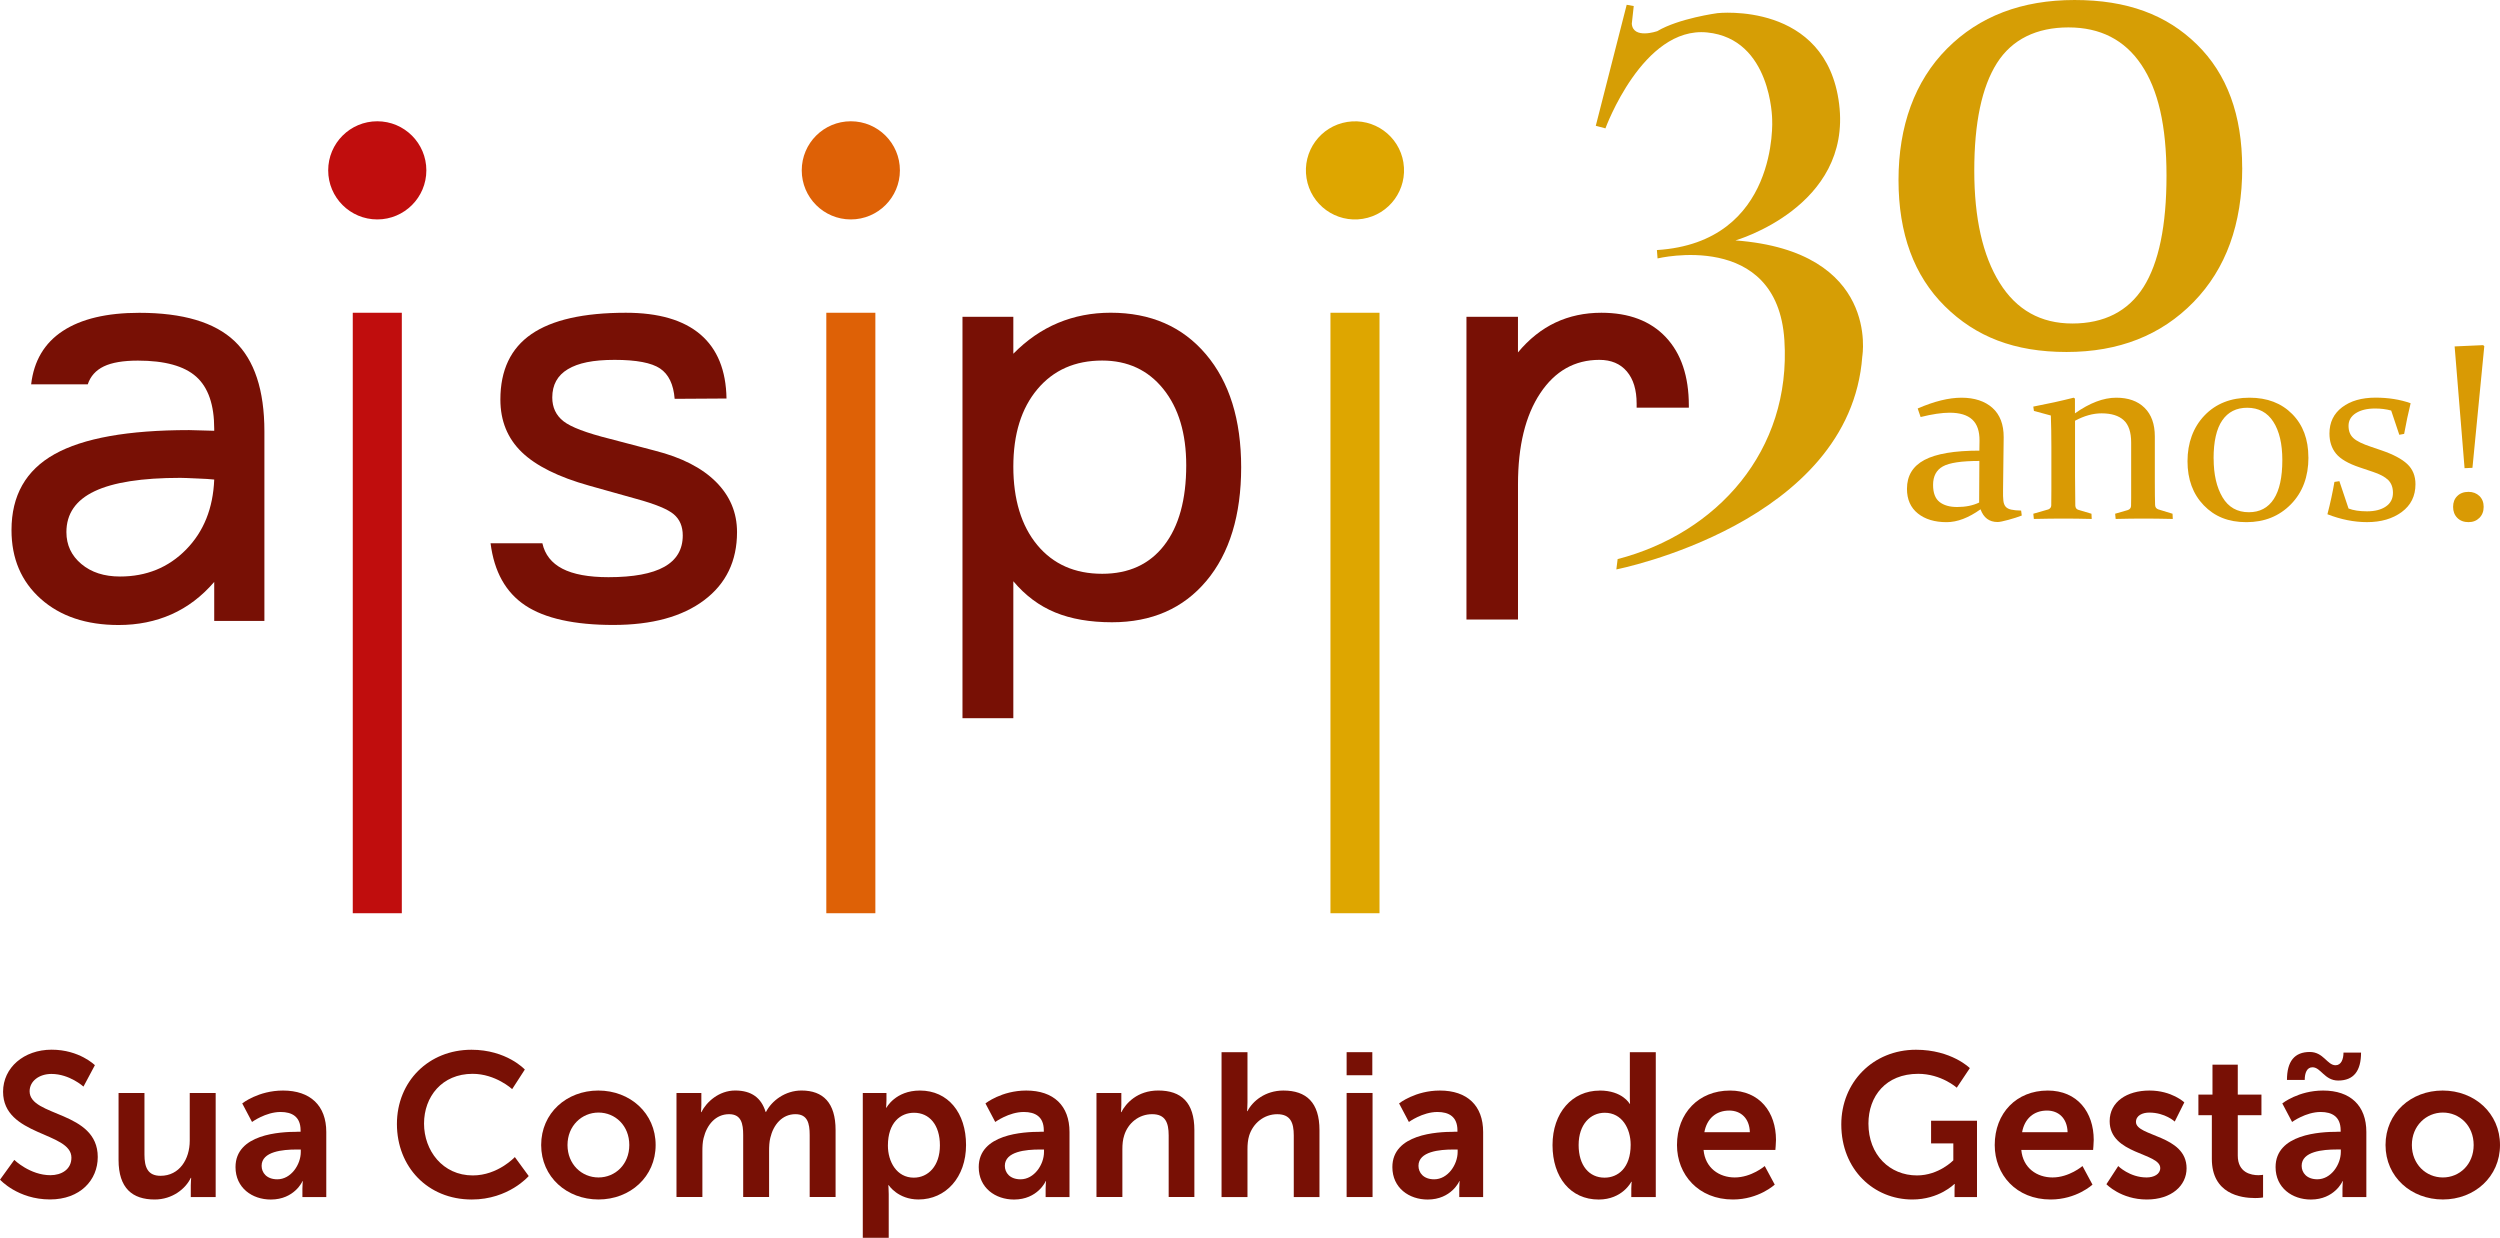 <?xml version="1.0" encoding="UTF-8"?><svg id="Layer_2" xmlns="http://www.w3.org/2000/svg" viewBox="0 0 862.9 427.26"><defs><style>.cls-1{fill:#dea600;}.cls-2{fill:#de6106;}.cls-3{fill:#c00d0d;}.cls-4{fill:#d69e05;}.cls-5{fill:#781005;}.cls-6{fill:#d99a04;}</style></defs><g id="Camada_1"><path class="cls-6" d="m661.9,141c5.71-2.49,10.76-3.73,15.15-3.73s8.05,1.17,10.66,3.51c2.61,2.34,3.9,5.73,3.88,10.15l-.22,18.27c-.03,1.49,0,2.69.11,3.6.1.91.37,1.6.79,2.09.42.48,1.06.82,1.91,1.01.85.19,1.99.3,3.43.33l.22,1.71c-1.26.5-2.8,1-4.62,1.49-1.82.5-3.05.75-3.71.75-2.87,0-4.84-1.46-5.9-4.39-4.14,2.96-8.05,4.44-11.72,4.44-4.11,0-7.42-1-9.92-3.01s-3.75-4.84-3.75-8.5c0-4.51,2.01-7.83,6.04-9.97,4.03-2.14,10.34-3.21,18.95-3.21l.05-3.43c.03-3.28-.8-5.71-2.5-7.29-1.7-1.58-4.31-2.37-7.82-2.37-2.67,0-6,.5-10.01,1.49l-1.01-2.94Zm21.3,18.1c-6.16,0-10.36.63-12.61,1.89-2.25,1.26-3.37,3.38-3.37,6.37,0,2.78.75,4.75,2.24,5.91,1.49,1.16,3.52,1.73,6.07,1.73,2.9,0,5.43-.51,7.59-1.54l.08-14.36Z"/><path class="cls-6" d="m701.82,140.34c4.92-.94,9.56-1.96,13.93-3.07l.44.31v5.09c5.1-3.6,9.85-5.4,14.25-5.4,4.16,0,7.42,1.16,9.78,3.49,2.36,2.33,3.54,5.63,3.54,9.9v15.5c0,3.66.03,6.37.09,8.13.03.79.41,1.3,1.14,1.54l4.88,1.49.09,1.8c-3.87-.09-7.24-.13-10.12-.13s-6.08.04-9.6.13l-.18-1.8,4.39-1.27c.67-.23,1.04-.69,1.1-1.36.03-.41.04-1.33.04-2.77v-19.15c0-3.6-.86-6.19-2.59-7.75-1.72-1.57-4.27-2.35-7.62-2.35-2.95,0-6,.85-9.16,2.55v19.19c0,3.66.03,7.01.09,10.06.03.79.37,1.29,1.01,1.49l4.57,1.36.09,1.8c-3.63-.09-6.89-.13-9.77-.13s-6.29.04-10.21.13l-.18-1.8,5.18-1.49c.64-.26.98-.72,1.01-1.36.03-1.87.04-3.67.04-5.4v-14.98c0-3.84-.06-7.39-.18-10.67l-5.84-1.58-.22-1.49Z"/><path class="cls-6" d="m796.78,157.87c0,6.68-2.02,12.07-6.05,16.19-4.03,4.11-9.15,6.17-15.37,6.17s-10.97-1.94-14.71-5.82c-3.74-3.88-5.61-8.95-5.61-15.22s1.96-11.71,5.87-15.79c3.91-4.08,9.09-6.13,15.54-6.13,6.1,0,11.01,1.88,14.73,5.64,3.72,3.76,5.58,8.75,5.58,14.96Zm-32.72.4c0,5.48,1.02,9.93,3.06,13.37,2.04,3.44,5.08,5.16,9.1,5.16,3.76,0,6.63-1.52,8.6-4.55,1.97-3.03,2.95-7.52,2.95-13.46,0-5.59-1.04-10-3.11-13.22-2.07-3.22-5.08-4.83-9.02-4.83-3.73,0-6.6,1.45-8.6,4.35-2,2.9-3,7.29-3,13.18Z"/><path class="cls-6" d="m825.33,141.7c-1.7-.47-3.54-.7-5.53-.7-2.75,0-4.97.53-6.65,1.6-1.68,1.07-2.53,2.53-2.53,4.37s.55,3.19,1.65,4.22c1.1,1.03,3.14,2.04,6.13,3.03l3.6,1.23c4.04,1.38,7,2.95,8.89,4.72,1.89,1.77,2.83,4.09,2.83,6.96,0,4.07-1.58,7.27-4.74,9.6-3.16,2.33-7.16,3.49-11.99,3.49-4.45,0-9-.91-13.66-2.72,1-3.81,1.8-7.53,2.42-11.16l1.71-.26,3.16,9.44c1.67.64,3.79.97,6.37.97,2.72,0,4.9-.56,6.52-1.67s2.44-2.68,2.44-4.7c0-1.87-.55-3.35-1.65-4.44-1.1-1.08-2.85-2.02-5.25-2.81l-4.57-1.54c-3.95-1.32-6.68-2.91-8.19-4.77-1.51-1.86-2.26-4.17-2.26-6.92,0-3.84,1.46-6.86,4.37-9.07,2.91-2.21,6.76-3.32,11.53-3.32,4.45,0,8.49.64,12.12,1.93-.82,3.34-1.57,6.87-2.24,10.58l-1.67.31-2.81-8.39Z"/><path class="cls-6" d="m852.03,169.77c1.52,0,2.77.48,3.76,1.43.98.95,1.47,2.2,1.47,3.75s-.49,2.82-1.47,3.8c-.98.98-2.23,1.47-3.76,1.47-1.61,0-2.9-.49-3.87-1.47-.97-.98-1.45-2.25-1.45-3.8s.48-2.8,1.45-3.75c.97-.95,2.25-1.43,3.87-1.43Zm-1.36-8.17l-3.43-42.03,9.84-.44.4.35-4.09,41.99-2.72.13Z"/><path class="cls-4" d="m773.93,57.88c0,19.42-5.6,34.88-16.8,46.37-11.2,11.49-25.81,17.24-43.84,17.24s-31.37-5.27-42.02-15.81c-10.65-10.54-15.98-25.06-15.98-43.57s5.58-34.11,16.73-45.31c11.15-11.2,25.83-16.8,44.03-16.8s31.76,5.1,42.2,15.31c10.44,10.21,15.66,24.4,15.66,42.57Zm-92.49,1c0,16.43,2.91,29.34,8.74,38.71,5.82,9.38,14.19,14.07,25.11,14.07s19.26-4.19,24.56-12.57c5.29-8.38,7.94-21.2,7.94-38.47s-2.89-29.69-8.68-38.28c-5.78-8.59-14.17-12.88-25.17-12.88s-19.47,4.11-24.68,12.32c-5.21,8.22-7.82,20.58-7.82,37.1Z"/><path class="cls-4" d="m561.47,1.64l-10.67,41.78,3.33.89s12.89-35.33,35.11-33.11c22.22,2.22,22.44,30,22.44,30,0,0,2.44,42.44-39.78,45.11l.22,2.89s41.33-10,43.78,28.22-23.33,66.67-57.56,75.56l-.44,3.56s80.67-15.78,84.89-73.56c0,0,6.22-36.22-43.78-40,0,0,40.22-11.56,35.78-47.11-4.44-35.56-42-31.33-42-31.33,0,0-13.33,1.78-20.78,6.22,0,0-8.33,2.89-8.78-2.56l.67-6.11-2.44-.44Z"/><path class="cls-5" d="m73.94,200.86c-4.29,4.99-9.21,8.72-14.74,11.18-5.54,2.46-11.62,3.69-18.25,3.69-11.16,0-20.11-3-26.86-9.01-6.75-6.01-10.12-13.93-10.12-23.75,0-11.94,4.95-20.67,14.86-26.21,9.91-5.54,25.39-8.31,46.45-8.31,1.01,0,2.48.04,4.39.12,1.91.08,3.34.12,4.27.12v-.7c0-8.27-2.07-14.26-6.2-17.96-4.13-3.7-10.84-5.56-20.13-5.56-5.07,0-8.99.66-11.76,1.99-2.77,1.33-4.63,3.4-5.56,6.2H10.75c.94-8.11,4.58-14.26,10.94-18.43,6.36-4.17,15.15-6.26,26.39-6.26,15.06,0,26.01,3.26,32.88,9.77,6.86,6.51,10.3,16.91,10.3,31.18v65.41h-17.32v-13.46Zm0-35.34c-1.4-.15-3.24-.27-5.5-.35-3.2-.15-5.26-.23-6.2-.23-13.27,0-23.13,1.54-29.61,4.62-6.48,3.08-9.71,7.78-9.71,14.1,0,4.45,1.71,8.11,5.15,11,3.43,2.89,7.88,4.33,13.34,4.33,9.13,0,16.73-3.1,22.82-9.3,6.08-6.2,9.32-14.25,9.71-24.16"/><path class="cls-5" d="m187.21,187.52c.86,3.9,3.16,6.83,6.9,8.77,3.75,1.95,9.05,2.93,15.92,2.93,8.58,0,15-1.19,19.25-3.57,4.25-2.38,6.38-5.99,6.38-10.83,0-3.12-1.03-5.56-3.1-7.31-2.07-1.76-6.38-3.53-12.93-5.32l-16.26-4.56c-10.61-2.97-18.37-6.83-23.29-11.58-4.91-4.76-7.37-10.8-7.37-18.14,0-10.14,3.57-17.67,10.71-22.59,7.14-4.91,18-7.37,32.59-7.37,11.31,0,19.89,2.5,25.74,7.49,5.85,4.99,8.85,12.36,9.01,22.11l-17.9.11c-.39-4.99-2.07-8.48-5.03-10.47-2.96-1.99-8.19-2.98-15.68-2.98s-12.56,1.07-16.15,3.22c-3.59,2.15-5.38,5.4-5.38,9.77,0,3.43,1.29,6.16,3.86,8.19,2.58,2.03,7.92,4.05,16.03,6.08l15.56,4.09c9.2,2.34,16.22,5.93,21.06,10.77,4.84,4.84,7.26,10.61,7.26,17.32,0,9.99-3.78,17.83-11.35,23.52-7.57,5.69-18.02,8.54-31.36,8.54s-23.62-2.24-30.37-6.73c-6.75-4.49-10.75-11.64-11.99-21.47h17.9Z"/><path class="cls-5" d="m332.21,109.35h17.55v12.75c4.68-4.76,9.83-8.31,15.45-10.65,5.61-2.34,11.66-3.51,18.14-3.51,13.8,0,24.77,4.78,32.88,14.34,8.11,9.56,12.17,22.57,12.17,39.02s-4,29.68-12,39.2c-7.99,9.52-18.86,14.28-32.59,14.28-7.57,0-14.1-1.13-19.6-3.39-5.5-2.26-10.32-5.85-14.45-10.77v47.28h-17.55V109.35Zm48.21,88.7c9.21,0,16.34-3.28,21.41-9.83,5.07-6.55,7.61-15.76,7.61-27.61,0-11-2.63-19.78-7.9-26.33-5.26-6.55-12.31-9.83-21.12-9.83-9.36,0-16.81,3.29-22.35,9.89-5.54,6.59-8.31,15.5-8.31,26.74s2.75,20.4,8.25,27.03c5.5,6.63,12.97,9.94,22.41,9.94"/><path class="cls-5" d="m506.15,109.35h17.79v12.29c3.82-4.6,8.14-8.03,12.93-10.3,4.8-2.26,10.08-3.39,15.86-3.39,9.51,0,16.93,2.81,22.23,8.42,5.3,5.62,7.96,13.5,7.96,23.64v.7h-18.02v-1.4c0-4.76-1.13-8.46-3.39-11.12-2.26-2.65-5.42-3.98-9.47-3.98-8.5,0-15.31,3.84-20.42,11.53-5.11,7.69-7.67,18.16-7.67,31.42v46.69h-17.79v-104.49Z"/><path class="cls-3" d="m147.16,58.8c0,9.35-7.58,16.94-16.94,16.94s-16.94-7.58-16.94-16.94,7.58-16.94,16.94-16.94,16.94,7.58,16.94,16.94"/><rect class="cls-3" x="121.76" y="107.95" width="16.93" height="207.26"/><path class="cls-2" d="m310.61,58.8c0,9.35-7.59,16.94-16.94,16.94s-16.94-7.58-16.94-16.94,7.58-16.94,16.94-16.94,16.94,7.58,16.94,16.94"/><rect class="cls-2" x="285.21" y="107.95" width="16.93" height="207.26"/><path class="cls-1" d="m484.4,56.11c1.49,9.23-4.79,17.93-14.03,19.42-9.23,1.49-17.93-4.79-19.41-14.03-1.49-9.23,4.79-17.92,14.03-19.41,9.23-1.49,17.93,4.79,19.42,14.03"/><rect class="cls-1" x="459.22" y="107.95" width="16.93" height="207.26"/><path class="cls-5" d="m4.93,400.35s5.42,5.28,12.47,5.28c3.8,0,7.25-1.97,7.25-6.06,0-8.94-23.59-7.39-23.59-22.75,0-8.31,7.18-14.51,16.76-14.51s14.93,5.35,14.93,5.35l-3.94,7.39s-4.79-4.37-11.06-4.37c-4.22,0-7.53,2.46-7.53,5.99,0,8.87,23.52,6.69,23.52,22.68,0,7.96-6.06,14.65-16.48,14.65-11.13,0-17.25-6.83-17.25-6.83l4.93-6.83Z"/><path class="cls-5" d="m40.92,377.25h8.94v21.27c0,4.37,1.13,7.32,5.56,7.32,6.48,0,10.07-5.7,10.07-12.11v-16.48h8.95v35.92h-8.59v-4.08c0-1.41.14-2.54.14-2.54h-.14c-1.76,3.73-6.34,7.47-12.46,7.47-7.68,0-12.47-3.87-12.47-13.66v-23.1Z"/><path class="cls-5" d="m102.55,390.64h1.2v-.49c0-4.72-2.96-6.34-6.9-6.34-5.14,0-9.86,3.45-9.86,3.45l-3.38-6.41s5.56-4.44,14.08-4.44c9.44,0,14.93,5.21,14.93,14.3v22.47h-8.24v-2.96c0-1.41.14-2.53.14-2.53h-.14c.07,0-2.75,6.34-10.91,6.34-6.41,0-12.18-4.01-12.18-11.2,0-11.41,15.42-12.18,21.27-12.18Zm-6.83,16.41c4.72,0,8.1-5.07,8.1-9.44v-.84h-1.55c-4.58,0-11.97.63-11.97,5.63,0,2.39,1.76,4.65,5.42,4.65Z"/><path class="cls-5" d="m162.7,362.33c12.18,0,18.45,6.83,18.45,6.83l-4.37,6.76s-5.7-5.28-13.66-5.28c-10.56,0-16.76,7.89-16.76,17.18s6.41,17.89,16.83,17.89c8.66,0,14.51-6.34,14.51-6.34l4.79,6.55s-6.9,8.1-19.65,8.1c-15.28,0-25.84-11.34-25.84-26.06s10.99-25.63,25.7-25.63Z"/><path class="cls-5" d="m206.51,376.41c10.99,0,19.79,7.82,19.79,18.8s-8.8,18.8-19.72,18.8-19.79-7.75-19.79-18.8,8.8-18.8,19.72-18.8Zm.07,30c5.77,0,10.63-4.51,10.63-11.2s-4.86-11.2-10.63-11.2-10.7,4.58-10.7,11.2,4.86,11.2,10.7,11.2Z"/><path class="cls-5" d="m233.49,377.25h8.59v4.16c0,1.34-.14,2.46-.14,2.46h.14c1.76-3.52,6.06-7.47,11.69-7.47s9.01,2.54,10.49,7.39h.14c1.97-3.87,6.62-7.39,12.25-7.39,7.46,0,11.76,4.23,11.76,13.66v23.1h-8.94v-21.41c0-4.08-.77-7.18-4.93-7.18-4.58,0-7.61,3.66-8.66,8.17-.35,1.41-.42,2.96-.42,4.65v15.77h-8.94v-21.41c0-3.87-.64-7.18-4.86-7.18-4.65,0-7.68,3.66-8.8,8.24-.35,1.34-.42,2.96-.42,4.58v15.77h-8.94v-35.92Z"/><path class="cls-5" d="m297.8,377.25h8.17v2.61c0,1.34-.14,2.47-.14,2.47h.14s3.1-5.92,11.55-5.92c9.72,0,15.92,7.68,15.92,18.8s-6.97,18.8-16.41,18.8c-7.11,0-10.28-4.93-10.28-4.93h-.14s.14,1.27.14,3.1v15.07h-8.95v-50Zm17.61,29.23c4.93,0,9.01-4.01,9.01-11.13s-3.66-11.27-8.94-11.27c-4.65,0-9.01,3.38-9.01,11.34,0,5.56,3.03,11.06,8.94,11.06Z"/><path class="cls-5" d="m359.08,390.64h1.2v-.49c0-4.72-2.96-6.34-6.9-6.34-5.14,0-9.86,3.45-9.86,3.45l-3.38-6.41s5.56-4.44,14.08-4.44c9.44,0,14.93,5.21,14.93,14.3v22.47h-8.24v-2.96c0-1.41.14-2.53.14-2.53h-.14c.07,0-2.75,6.34-10.91,6.34-6.41,0-12.18-4.01-12.18-11.2,0-11.41,15.42-12.18,21.27-12.18Zm-6.83,16.41c4.72,0,8.1-5.07,8.1-9.44v-.84h-1.55c-4.58,0-11.97.63-11.97,5.63,0,2.39,1.76,4.65,5.42,4.65Z"/><path class="cls-5" d="m378.45,377.25h8.59v4.16c0,1.34-.14,2.46-.14,2.46h.14c1.55-3.03,5.49-7.47,12.75-7.47,7.96,0,12.46,4.16,12.46,13.66v23.1h-8.87v-21.27c0-4.37-1.13-7.32-5.7-7.32s-8.31,3.03-9.65,7.32c-.49,1.48-.63,3.1-.63,4.79v16.48h-8.94v-35.92Z"/><path class="cls-5" d="m421.63,363.17h8.95v17.32c0,1.76-.14,3.03-.14,3.03h.14c1.76-3.45,6.13-7.11,12.39-7.11,7.96,0,12.46,4.16,12.46,13.66v23.1h-8.87v-21.27c0-4.37-1.13-7.32-5.7-7.32s-8.38,3.1-9.72,7.46c-.42,1.41-.56,2.96-.56,4.65v16.48h-8.95v-50Z"/><path class="cls-5" d="m464.8,363.17h8.87v7.96h-8.87v-7.96Zm0,14.08h8.95v35.92h-8.95v-35.92Z"/><path class="cls-5" d="m501.85,390.64h1.2v-.49c0-4.72-2.96-6.34-6.9-6.34-5.14,0-9.86,3.45-9.86,3.45l-3.38-6.41s5.56-4.44,14.08-4.44c9.44,0,14.93,5.21,14.93,14.3v22.47h-8.24v-2.96c0-1.41.14-2.53.14-2.53h-.14c.07,0-2.75,6.34-10.91,6.34-6.41,0-12.18-4.01-12.18-11.2,0-11.41,15.42-12.18,21.27-12.18Zm-6.83,16.41c4.72,0,8.1-5.07,8.1-9.44v-.84h-1.55c-4.58,0-11.97.63-11.97,5.63,0,2.39,1.76,4.65,5.42,4.65Z"/><path class="cls-5" d="m552.14,376.41c7.89,0,10.35,4.58,10.35,4.58h.14s-.07-.92-.07-2.04v-15.77h8.95v50h-8.45v-2.96c0-1.34.14-2.32.14-2.32h-.14s-3.03,6.13-11.27,6.13c-9.72,0-15.92-7.68-15.92-18.8s6.76-18.8,16.27-18.8Zm1.69,30.07c4.65,0,9.01-3.38,9.01-11.34,0-5.56-2.96-11.06-8.95-11.06-4.93,0-9.01,4.01-9.01,11.13s3.66,11.27,8.94,11.27Z"/><path class="cls-5" d="m597.08,376.41c10.35,0,15.92,7.54,15.92,17.04,0,1.06-.21,3.45-.21,3.45h-24.79c.56,6.27,5.42,9.51,10.77,9.51,5.78,0,10.35-3.94,10.35-3.94l3.45,6.41s-5.49,5.14-14.44,5.14c-11.9,0-19.3-8.59-19.3-18.8,0-11.06,7.54-18.8,18.24-18.8Zm6.9,14.37c-.14-4.86-3.17-7.46-7.11-7.46-4.58,0-7.75,2.82-8.59,7.46h15.7Z"/><path class="cls-5" d="m661.32,362.33c12.25,0,18.59,6.34,18.59,6.34l-4.51,6.76s-5.35-4.79-13.31-4.79c-11.2,0-17.18,7.75-17.18,17.18,0,10.85,7.4,17.89,16.76,17.89,7.54,0,12.54-5.21,12.54-5.21v-5.85h-7.68v-7.82h15.85v26.34h-7.75v-2.39c0-1.06.07-2.11.07-2.11h-.14s-5.21,5.35-14.51,5.35c-13.17,0-24.51-10.21-24.51-25.92,0-14.51,10.92-25.77,25.78-25.77Z"/><path class="cls-5" d="m706.75,376.41c10.35,0,15.92,7.54,15.92,17.04,0,1.06-.21,3.45-.21,3.45h-24.79c.56,6.27,5.42,9.51,10.77,9.51,5.78,0,10.35-3.94,10.35-3.94l3.45,6.41s-5.49,5.14-14.44,5.14c-11.9,0-19.3-8.59-19.3-18.8,0-11.06,7.54-18.8,18.24-18.8Zm6.9,14.37c-.14-4.86-3.17-7.46-7.11-7.46-4.58,0-7.75,2.82-8.59,7.46h15.7Z"/><path class="cls-5" d="m731.12,402.47s3.94,3.94,9.79,3.94c2.54,0,4.72-1.13,4.72-3.24,0-5.35-17.46-4.65-17.46-16.2,0-6.69,5.99-10.56,13.73-10.56s12.04,4.09,12.04,4.09l-3.31,6.62s-3.31-3.1-8.8-3.1c-2.32,0-4.58.99-4.58,3.24,0,5.07,17.47,4.44,17.47,15.99,0,5.99-5.21,10.77-13.73,10.77-8.94,0-13.94-5.28-13.94-5.28l4.08-6.27Z"/><path class="cls-5" d="m763.45,384.93h-4.65v-7.11h4.86v-10.35h8.73v10.35h8.17v7.11h-8.17v13.94c0,5.92,4.65,6.76,7.11,6.76.99,0,1.62-.14,1.62-.14v7.82s-1.06.21-2.75.21c-5,0-14.93-1.48-14.93-13.52v-15.07Z"/><path class="cls-5" d="m806.7,390.64h1.2v-.49c0-4.72-2.96-6.34-6.9-6.34-5.14,0-9.86,3.45-9.86,3.45l-3.38-6.41s5.56-4.44,14.08-4.44c9.44,0,14.93,5.21,14.93,14.3v22.47h-8.24v-2.96c0-1.41.14-2.53.14-2.53h-.14c.07,0-2.75,6.34-10.91,6.34-6.41,0-12.18-4.01-12.18-11.2,0-11.41,15.42-12.18,21.27-12.18Zm-9.44-27.54c4.72,0,5.99,4.58,8.87,4.58,1.97,0,2.75-2.11,2.75-4.37h6.06c0,6.34-2.54,9.65-7.89,9.65-4.72,0-5.99-4.58-8.87-4.58-1.97,0-2.68,2.04-2.68,4.37h-6.13c0-6.41,2.6-9.65,7.89-9.65Zm2.6,43.94c4.72,0,8.1-5.07,8.1-9.44v-.84h-1.55c-4.58,0-11.97.63-11.97,5.63,0,2.39,1.76,4.65,5.42,4.65Z"/><path class="cls-5" d="m843.11,376.41c10.99,0,19.79,7.82,19.79,18.8s-8.8,18.8-19.72,18.8-19.79-7.75-19.79-18.8,8.8-18.8,19.72-18.8Zm.07,30c5.77,0,10.63-4.51,10.63-11.2s-4.86-11.2-10.63-11.2-10.7,4.58-10.7,11.2,4.86,11.2,10.7,11.2Z"/></g></svg>